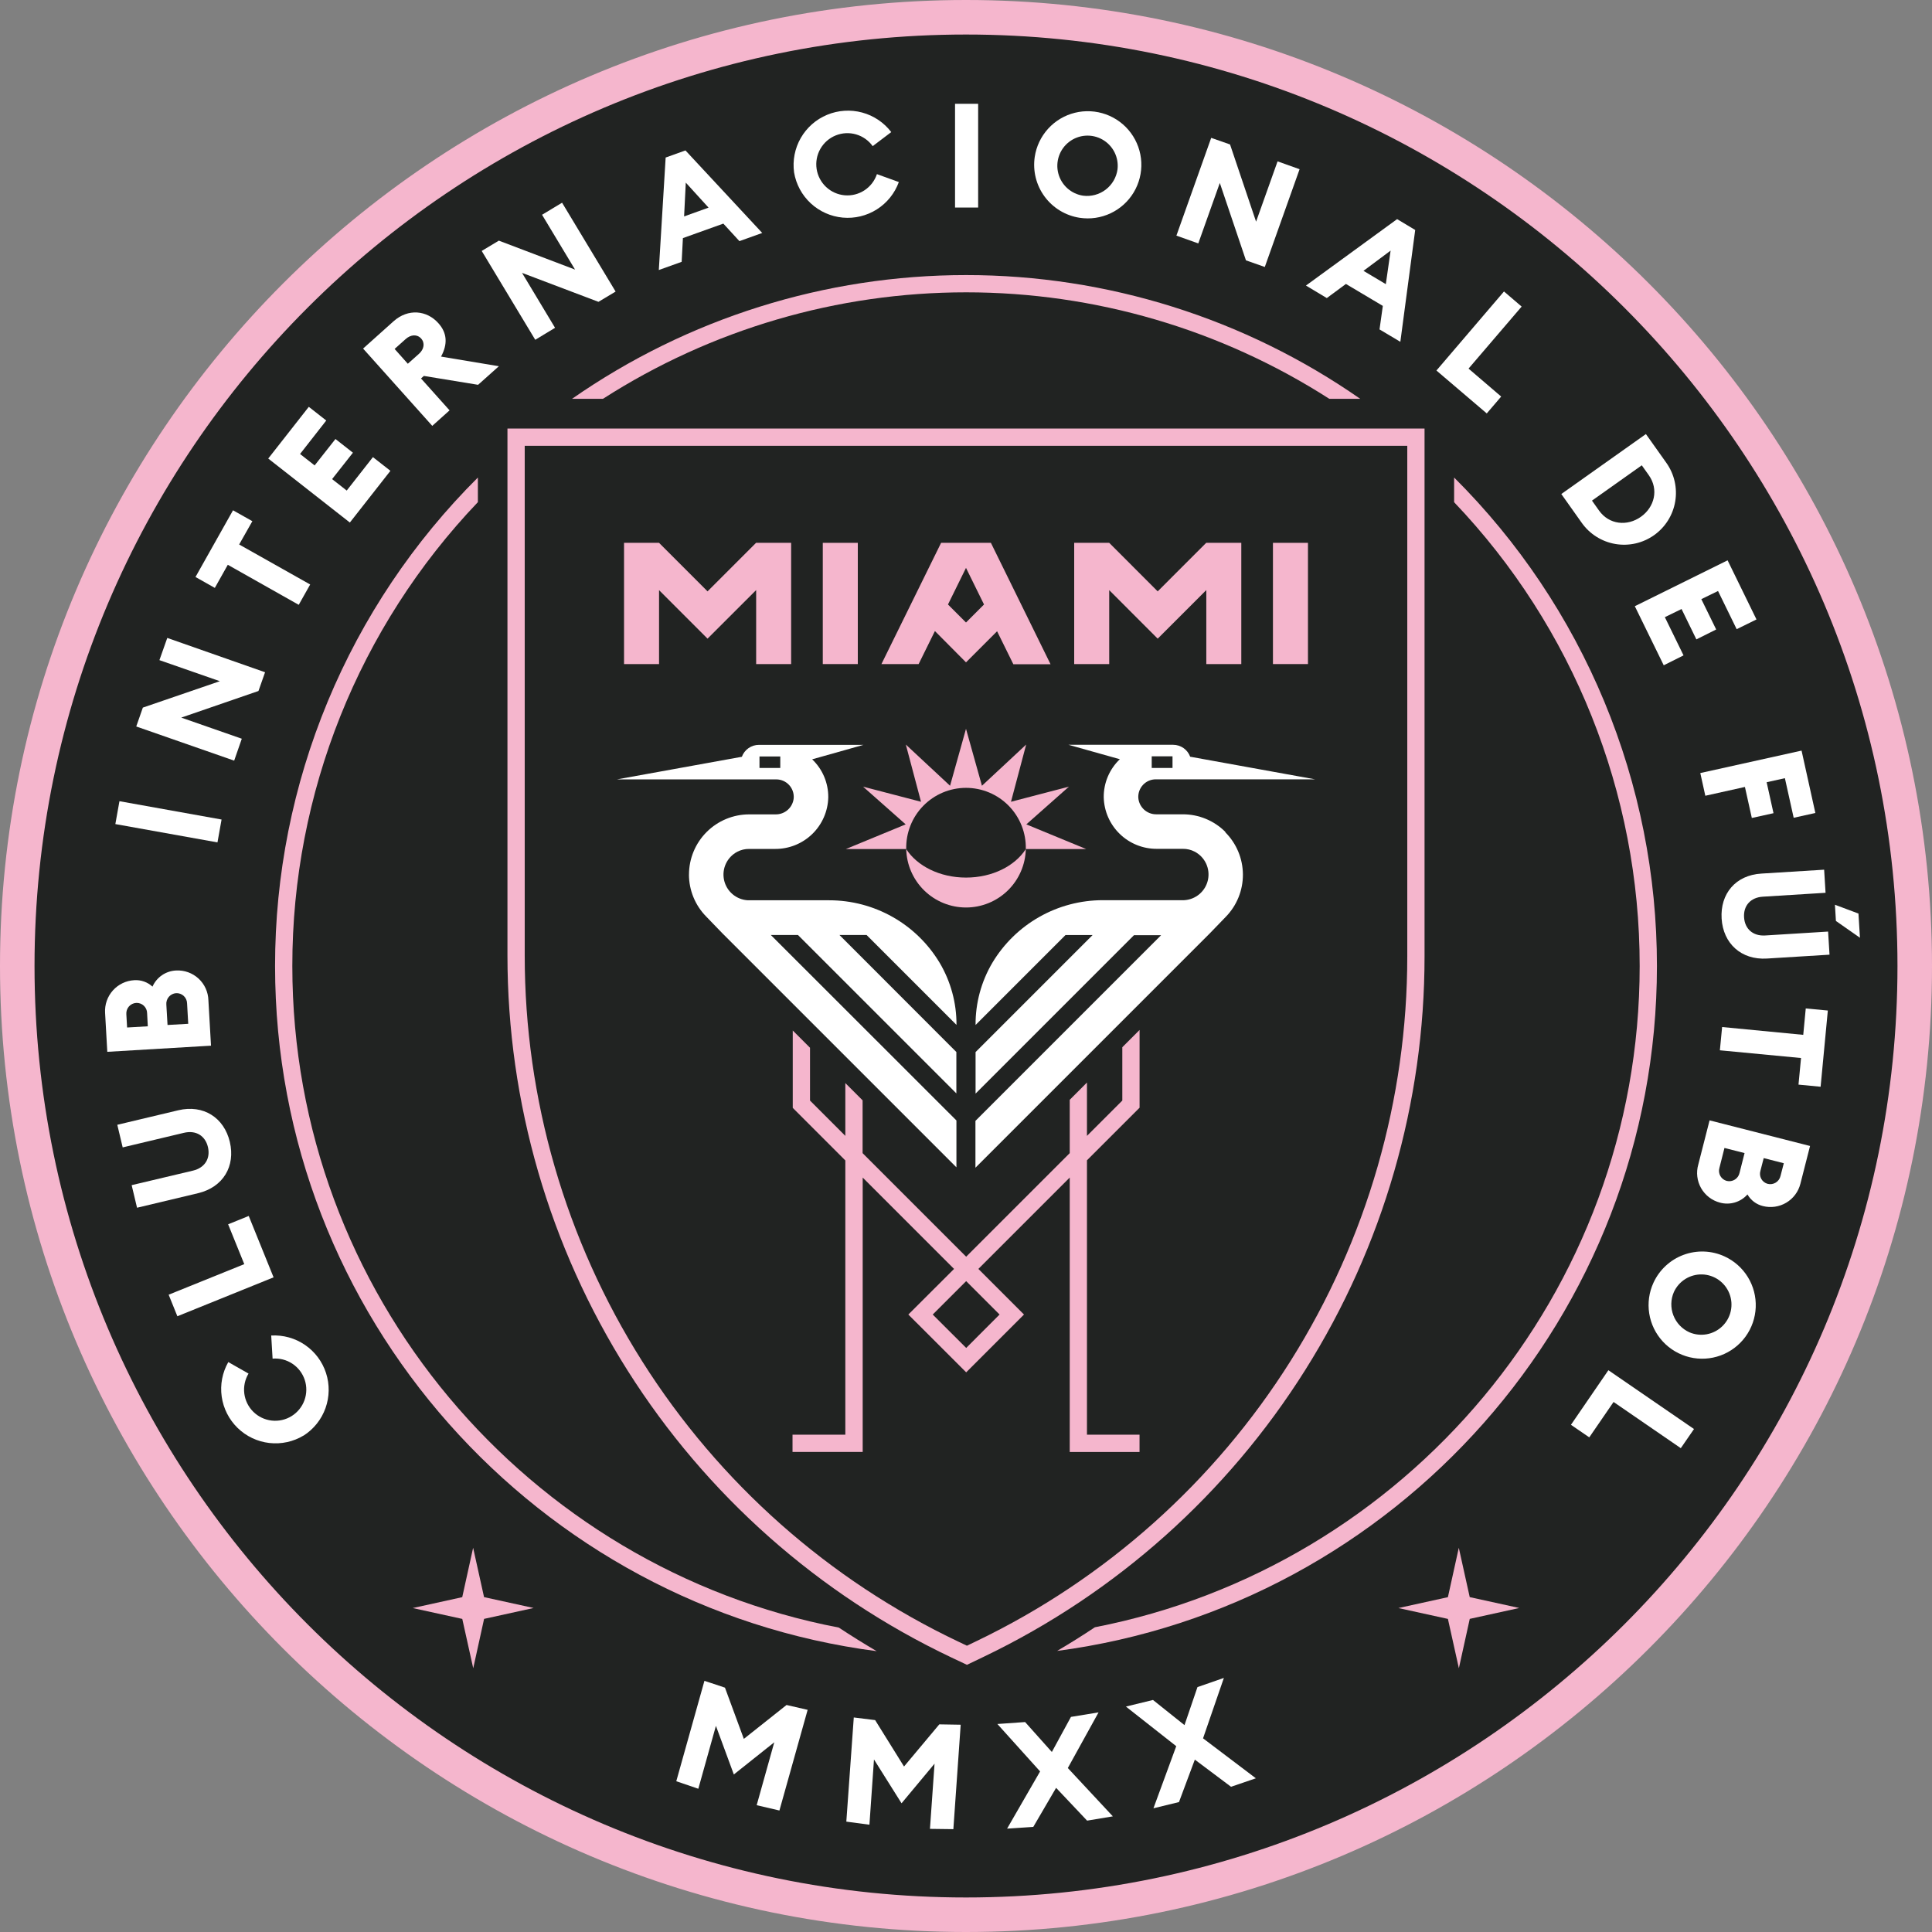 <svg width="500" height="500" viewBox="0 0 500 500" fill="none" xmlns="http://www.w3.org/2000/svg">
<rect x="0" y="0" width="500" height="500" fill="#808080" stroke="none"/>
<rect width="500" height="500" fill="none"/>
<g clip-path="url(#clip0_2284_7652)">
<path d="M250 495.533C385.604 495.533 495.533 385.604 495.533 250C495.533 114.396 385.604 4.467 250 4.467C114.396 4.467 4.467 114.396 4.467 250C4.467 385.604 114.396 495.533 250 495.533Z" fill="#212322"/>
<path d="M250 500C112.153 500 0 387.847 0 250C0 112.153 112.153 0 250 0C387.847 0 500 112.153 500 250C500 387.847 387.847 500 250 500ZM250 8.935C117.073 8.935 8.935 117.073 8.935 250C8.935 382.927 117.073 491.065 250 491.065C382.927 491.065 491.065 382.927 491.065 250C491.065 117.073 382.927 8.935 250 8.935V8.935Z" fill="#F5B6CD"/>
<path d="M380.364 413.335L377.537 400.565L374.718 413.344L361.906 416.163L374.718 418.973L377.554 431.743L380.373 418.964L393.185 416.146L380.364 413.335Z" fill="#F5B6CD"/>
<path d="M125.273 413.335L122.446 400.565L119.627 413.344L106.815 416.163L119.636 418.973L122.472 431.743L125.282 418.964L138.103 416.146L125.273 413.335Z" fill="#F5B6CD"/>
<path d="M337.801 354.542C357.981 322.487 368.683 285.376 368.671 247.497V110.906H131.329V247.284C131.33 285.338 142.129 322.611 162.472 354.772C182.815 386.933 211.866 412.661 246.25 428.967L250.248 430.854L254.681 428.727C288.83 412.334 317.646 386.616 337.801 354.542V354.542ZM252.75 424.704L250.239 425.909L248.172 424.926C214.546 408.983 186.136 383.824 166.244 352.373C146.351 320.922 135.793 284.472 135.797 247.258V115.373H364.203V247.497C364.204 284.534 353.743 320.817 334.025 352.169C314.307 383.52 286.134 408.664 252.75 424.704Z" fill="#F5B6CD"/>
<path d="M250 227.117C243.209 227.117 237.341 224.11 234.531 219.745C234.626 223.786 236.298 227.629 239.189 230.454C242.081 233.278 245.962 234.859 250.004 234.859C254.046 234.859 257.928 233.278 260.819 230.454C263.711 227.629 265.383 223.786 265.478 219.745C262.659 224.11 256.833 227.117 250 227.117Z" fill="#F5B6CD"/>
<path d="M281.109 219.736L265.614 213.347L276.642 203.584L261.642 207.496L265.572 192.693L254.126 203.353L250 188.619L245.874 203.353L234.428 192.693L238.358 207.496L223.358 203.584L234.386 213.347L218.891 219.736H234.531C234.482 217.674 234.847 215.622 235.603 213.703C236.358 211.783 237.49 210.034 238.932 208.558C240.374 207.082 242.096 205.909 243.997 205.108C245.899 204.308 247.941 203.895 250.004 203.895C252.067 203.895 254.11 204.308 256.011 205.108C257.913 205.909 259.635 207.082 261.076 208.558C262.518 210.034 263.65 211.783 264.406 213.703C265.162 215.622 265.526 217.674 265.478 219.736V219.736H281.109Z" fill="#F5B6CD"/>
<path d="M317.13 215.303C315.685 213.854 313.967 212.704 312.076 211.922C310.185 211.139 308.157 210.738 306.111 210.742H299.277C298.109 210.76 296.976 210.334 296.108 209.552C295.24 208.769 294.7 207.687 294.596 206.522C294.554 205.903 294.64 205.282 294.848 204.697C295.056 204.113 295.382 203.577 295.806 203.124C296.229 202.67 296.742 202.309 297.311 202.062C297.88 201.815 298.494 201.688 299.115 201.688H340.338L308.016 195.837C307.686 194.933 307.086 194.152 306.298 193.6C305.509 193.049 304.57 192.753 303.608 192.753H276.531L289.813 196.486C288.48 197.754 287.422 199.282 286.705 200.977C285.988 202.671 285.627 204.495 285.645 206.335C285.73 209.918 287.219 213.324 289.791 215.819C292.363 218.315 295.813 219.7 299.397 219.677H306.111C307.177 219.662 308.231 219.912 309.177 220.403C310.475 221.078 311.515 222.162 312.136 223.487C312.757 224.812 312.924 226.304 312.612 227.734C312.3 229.164 311.526 230.451 310.41 231.397C309.293 232.343 307.897 232.895 306.435 232.968H285.388C279.637 232.97 273.984 234.461 268.98 237.296C263.976 240.131 259.792 244.214 256.833 249.146C253.945 254.023 252.439 259.596 252.477 265.264L275.753 241.988H282.766L252.477 272.277V283.022L293.477 242.022H300.499L252.443 290.078V302.207L313.089 241.561L317.215 237.29C320.087 234.36 321.686 230.414 321.664 226.31C321.641 222.207 320 218.279 317.095 215.38L317.13 215.303ZM298.064 195.734H303.446V198.749H298.064V195.734Z" fill="white"/>
<path d="M178.3 226.331C178.306 230.393 179.904 234.29 182.751 237.187L186.876 241.458L247.523 302.105V289.975L199.484 241.971H206.505L247.506 282.971V272.26L217.251 241.971H224.264L247.54 265.247C247.57 259.583 246.058 254.017 243.167 249.146C240.204 244.216 236.015 240.137 231.008 237.307C226.001 234.476 220.346 232.99 214.594 232.993H193.565C192.103 232.92 190.707 232.368 189.59 231.422C188.474 230.476 187.7 229.189 187.388 227.76C187.076 226.33 187.243 224.838 187.864 223.513C188.485 222.188 189.525 221.104 190.823 220.428C191.769 219.937 192.823 219.688 193.889 219.702H200.603C204.187 219.726 207.637 218.341 210.209 215.845C212.781 213.349 214.27 209.943 214.355 206.36C214.373 204.52 214.012 202.697 213.295 201.002C212.578 199.308 211.52 197.779 210.187 196.512L223.469 192.77H196.4C195.438 192.77 194.499 193.066 193.711 193.617C192.922 194.169 192.322 194.95 191.993 195.854L159.671 201.705H200.893C201.514 201.705 202.128 201.832 202.697 202.079C203.267 202.326 203.779 202.687 204.203 203.141C204.627 203.594 204.953 204.13 205.161 204.715C205.369 205.299 205.454 205.92 205.412 206.54C205.309 207.704 204.769 208.786 203.9 209.569C203.032 210.351 201.9 210.777 200.731 210.759H193.898C189.763 210.759 185.798 212.402 182.875 215.325C179.951 218.248 178.309 222.214 178.309 226.348L178.3 226.331ZM201.936 198.749H196.554V195.768H201.936V198.749Z" fill="white"/>
<path d="M294.921 286.678V266.554L290.454 271.021V284.825L281.305 293.964V280.161L276.847 284.628V298.432L250.043 325.236L223.239 298.432V284.765L218.771 280.298V293.964L209.632 284.825V271.158L205.164 266.691V286.712L218.771 300.32V371.293H205.104V375.76H223.264V304.753L246.908 328.396L235.078 340.201L250.051 355.158L265.008 340.201L253.203 328.396L276.847 304.753V375.769H294.912V371.293H281.305V300.285L294.921 286.678ZM258.687 340.201L250.051 348.845L241.39 340.201L250.043 331.557L258.687 340.201Z" fill="#F5B6CD"/>
<path d="M222 140.486H212.937V171.86H222V140.486Z" fill="#F5B6CD"/>
<path d="M195.692 140.486V140.495L195.674 140.478L183.11 153.043L170.562 140.486H170.553V140.478L170.545 140.486H161.499V171.86H170.562V152.727L183.11 165.283L195.692 152.71V171.86H204.746V140.486H195.692Z" fill="#F5B6CD"/>
<path d="M256.44 140.478H243.559L228.116 171.86H237.743L241.954 163.318L250 171.416L258.046 163.369L262.257 171.911H271.884L256.44 140.478ZM250 161.106L245.336 156.442L250 146.969L254.664 156.442L250 161.106Z" fill="#F5B6CD"/>
<path d="M338.501 140.486H329.438V171.86H338.501V140.486Z" fill="#F5B6CD"/>
<path d="M312.192 140.486V140.495L312.175 140.478L299.611 153.043L287.063 140.486H287.054V140.478L287.046 140.486H278V171.86H287.063V152.727L299.611 165.283L312.192 152.71V171.86H321.247V140.486H312.192Z" fill="#F5B6CD"/>
<path d="M78.584 371.506C75.919 373.118 72.794 373.799 69.7 373.444C66.606 373.088 63.717 371.716 61.487 369.542C59.256 367.368 57.81 364.516 57.375 361.432C56.94 358.348 57.541 355.207 59.083 352.501L64.319 355.482C63.386 357.031 63.001 358.849 63.226 360.643C63.452 362.438 64.274 364.104 65.562 365.374C66.849 366.644 68.527 367.444 70.324 367.645C72.121 367.845 73.934 367.436 75.47 366.481C77.006 365.527 78.176 364.083 78.792 362.383C79.408 360.682 79.433 358.824 78.865 357.107C78.296 355.391 77.167 353.915 75.658 352.918C74.149 351.922 72.349 351.462 70.546 351.613L70.188 345.633C73.293 345.455 76.369 346.311 78.936 348.067C81.504 349.823 83.416 352.38 84.376 355.339C85.335 358.297 85.287 361.49 84.239 364.419C83.192 367.347 81.203 369.845 78.584 371.524V371.506Z" fill="white"/>
<path d="M45.903 340.645L43.648 335.067L63.218 327.158L59.041 316.848L64.371 314.687L70.803 330.574L45.903 340.645Z" fill="white"/>
<path d="M51.251 308.801L35.465 312.56L34.073 306.717L49.935 302.959C53.061 302.207 54.496 299.773 53.813 296.86C53.13 293.947 50.73 292.427 47.603 293.17L31.75 296.945L30.357 291.094L46.143 287.336C52.651 285.79 57.99 289.258 59.476 295.51C60.962 301.763 57.811 307.23 51.251 308.801Z" fill="white"/>
<path d="M27.769 272.209L27.197 262.129C27.134 261.077 27.279 260.023 27.625 259.028C27.971 258.032 28.51 257.115 29.212 256.329C29.914 255.543 30.764 254.904 31.714 254.448C32.664 253.992 33.696 253.729 34.748 253.673C35.606 253.616 36.466 253.734 37.277 254.02C38.087 254.307 38.831 254.755 39.463 255.339C39.992 254.14 40.846 253.113 41.928 252.375C43.011 251.636 44.278 251.216 45.587 251.162C46.643 251.107 47.699 251.263 48.693 251.622C49.687 251.98 50.6 252.534 51.377 253.25C52.155 253.966 52.781 254.83 53.22 255.792C53.659 256.753 53.901 257.793 53.933 258.849L54.608 270.62L27.769 272.209ZM38.071 262.189C38.064 261.83 37.986 261.475 37.84 261.147C37.694 260.818 37.484 260.522 37.222 260.276C36.961 260.03 36.652 259.839 36.315 259.715C35.978 259.59 35.619 259.534 35.26 259.55C34.897 259.57 34.541 259.663 34.214 259.823C33.888 259.983 33.596 260.208 33.357 260.482C33.118 260.757 32.937 261.077 32.824 261.423C32.71 261.769 32.668 262.134 32.698 262.497L32.894 265.913L38.25 265.606L38.071 262.189ZM48.415 259.669C48.407 259.307 48.327 258.951 48.179 258.62C48.031 258.29 47.817 257.993 47.552 257.747C47.287 257.5 46.974 257.31 46.634 257.187C46.294 257.064 45.932 257.01 45.57 257.03C45.208 257.057 44.854 257.155 44.531 257.321C44.207 257.486 43.919 257.714 43.684 257.991C43.45 258.269 43.273 258.59 43.164 258.937C43.055 259.284 43.017 259.649 43.05 260.011L43.358 265.264L48.714 264.957L48.415 259.669Z" fill="white"/>
<path d="M29.853 213.271L30.913 207.351L57.341 212.092L56.282 218.011L29.853 213.271Z" fill="white"/>
<path d="M66.891 178.83L46.911 185.715L62.577 191.181L60.604 196.853L35.26 188.012L36.969 183.127L56.897 176.293L41.257 170.844L43.29 165.095L68.599 173.978L66.891 178.83Z" fill="white"/>
<path d="M58.955 146.166L55.598 152.146L50.593 149.327L60.305 132.064L65.31 134.883L61.894 140.913L80.275 151.266L77.311 156.528L58.955 146.166Z" fill="white"/>
<path d="M69.419 118.671L79.917 105.286L84.435 108.83L77.653 117.492L81.428 120.447L86.818 113.614L91.337 117.159L85.947 123.992L89.731 126.956L96.513 118.303L101.04 121.848L90.543 135.233L69.419 118.671Z" fill="white"/>
<path d="M93.968 90.209L101.852 83.145C105.627 79.771 110.47 80.301 113.443 83.632C115.766 86.195 115.869 89.116 114.143 92.285L129.109 94.779L123.727 99.588L109.693 97.29L108.959 97.948L116.347 106.199L111.871 110.214L93.968 90.209ZM108.429 91.567C109.753 90.389 110.026 88.766 108.993 87.613C107.959 86.46 106.319 86.553 104.995 87.741L102.125 90.303L105.542 94.138L108.429 91.567Z" fill="white"/>
<path d="M154.879 78.114L135.105 70.623L143.647 84.837L138.522 87.937L124.667 64.943L129.1 62.278L148.823 69.769L140.281 55.581L145.466 52.463L159.321 75.458L154.879 78.114Z" fill="white"/>
<path d="M172.27 40.77L177.395 38.933L197.263 60.288L191.361 62.406L187.201 57.87L176.737 61.62L176.413 67.762L170.502 69.88L172.27 40.77ZM183.374 53.736L177.481 47.262L177.045 56.008L183.374 53.736Z" fill="white"/>
<path d="M205.506 44.614C205.086 41.533 205.698 38.401 207.245 35.705C208.793 33.009 211.19 30.901 214.061 29.71C216.933 28.519 220.118 28.312 223.119 29.122C226.12 29.931 228.77 31.711 230.653 34.184L225.852 37.823C224.799 36.353 223.281 35.28 221.543 34.778C219.806 34.275 217.95 34.372 216.274 35.053C214.598 35.733 213.201 36.958 212.306 38.53C211.411 40.102 211.071 41.929 211.341 43.718C211.611 45.506 212.475 47.152 213.794 48.389C215.113 49.627 216.81 50.385 218.612 50.54C220.414 50.696 222.216 50.241 223.728 49.248C225.239 48.255 226.373 46.782 226.946 45.066L232.618 47.116C231.553 50.038 229.551 52.525 226.924 54.189C224.298 55.853 221.194 56.601 218.097 56.315C215.001 56.029 212.086 54.726 209.808 52.609C207.53 50.492 206.018 47.681 205.506 44.614V44.614Z" fill="white"/>
<path d="M247.164 26.864H253.143V53.711H247.164V26.864Z" fill="white"/>
<path d="M267.792 40.582C268.201 37.869 269.406 35.338 271.253 33.31C273.1 31.282 275.507 29.846 278.17 29.186C280.833 28.526 283.632 28.67 286.213 29.6C288.794 30.53 291.041 32.205 292.67 34.412C294.299 36.619 295.237 39.26 295.366 42.001C295.494 44.741 294.807 47.458 293.391 49.808C291.976 52.158 289.895 54.036 287.412 55.203C284.929 56.37 282.156 56.776 279.443 56.367C275.806 55.817 272.536 53.845 270.351 50.886C268.167 47.926 267.246 44.22 267.792 40.582ZM289.215 43.811C289.392 42.286 289.115 40.742 288.42 39.374C287.725 38.005 286.642 36.871 285.306 36.114C283.971 35.357 282.442 35.01 280.91 35.116C279.379 35.222 277.913 35.777 276.695 36.711C275.476 37.645 274.56 38.918 274.061 40.37C273.561 41.821 273.5 43.388 273.886 44.874C274.271 46.36 275.085 47.7 276.227 48.726C277.369 49.752 278.788 50.419 280.306 50.644C282.392 50.911 284.5 50.343 286.168 49.063C287.837 47.783 288.932 45.895 289.215 43.811V43.811Z" fill="white"/>
<path d="M322.451 67.377L315.686 47.347L310.117 62.995L304.454 60.98L313.457 35.679L318.334 37.387L325.073 57.367L330.634 41.761L336.331 43.794L327.328 69.094L322.451 67.377Z" fill="white"/>
<path d="M361.572 56.709L366.253 59.519L362.409 88.458L357.02 85.255L357.874 79.165L348.324 73.485L343.378 77.141L337.98 73.903L361.572 56.709ZM358.651 73.536L359.89 64.858L352.868 70.094L358.651 73.536Z" fill="white"/>
<path d="M389.231 75.432L393.8 79.344L380.057 95.394L388.505 102.629L384.772 106.994L371.746 95.89L389.231 75.432Z" fill="white"/>
<path d="M425.96 112.333L431.256 119.789C432.276 121.227 433.002 122.851 433.394 124.569C433.786 126.288 433.836 128.066 433.54 129.804C433.245 131.541 432.61 133.203 431.672 134.696C430.734 136.188 429.512 137.481 428.074 138.5C426.637 139.52 425.013 140.246 423.294 140.638C421.576 141.03 419.797 141.08 418.06 140.784C416.322 140.489 414.66 139.854 413.168 138.916C411.676 137.978 410.383 136.756 409.364 135.318L404.068 127.853L425.96 112.333ZM413.822 132.124C416.445 135.822 421.143 136.241 424.662 133.747C428.181 131.252 429.334 126.683 426.712 122.984L424.892 120.422L412.003 129.561L413.822 132.124Z" fill="white"/>
<path d="M447.101 145.013L454.575 160.312L449.45 162.832L444.624 152.949L440.302 155.059L444.146 162.908L439.02 165.471L435.185 157.613L430.863 159.722L435.698 169.614L430.573 172.176L423.09 156.886L447.101 145.013Z" fill="white"/>
<path d="M466.243 194.257L469.813 210.401L464.202 211.639L461.929 201.389L457.206 202.44L458.982 210.452L453.371 211.69L451.585 203.661L441.335 205.942L440.037 200.065L466.243 194.257Z" fill="white"/>
<path d="M455.856 226.083L472.086 225.075L472.453 231.054L456.223 232.062C453.012 232.259 451.175 234.42 451.363 237.401C451.551 240.382 453.635 242.295 456.839 242.099L473.111 241.091L473.478 247.07L457.291 248.07C450.612 248.488 445.948 244.149 445.555 237.734C445.162 231.319 449.159 226.476 455.856 226.083ZM480.969 236.427L481.353 242.688L475.135 238.341L474.879 234.147L480.969 236.427Z" fill="white"/>
<path d="M466.679 267.818L467.328 260.985L473.042 261.523L471.172 281.246L465.449 280.699L466.106 273.814L445.102 271.816L445.683 265.794L466.679 267.818Z" fill="white"/>
<path d="M468.438 296.578L465.935 306.376C465.676 307.39 465.22 308.344 464.592 309.183C463.964 310.021 463.177 310.728 462.275 311.261C461.374 311.795 460.377 312.146 459.34 312.294C458.303 312.442 457.247 312.385 456.232 312.124C455.397 311.922 454.613 311.55 453.926 311.033C453.24 310.516 452.668 309.864 452.243 309.117C451.376 310.099 450.252 310.818 448.997 311.193C447.743 311.569 446.409 311.587 445.145 311.244C444.12 310.979 443.159 310.51 442.318 309.867C441.477 309.224 440.773 308.419 440.248 307.499C439.724 306.58 439.389 305.564 439.263 304.513C439.137 303.462 439.223 302.396 439.516 301.379L442.437 289.95L468.438 296.578ZM444.983 302.25C444.88 302.596 444.849 302.96 444.89 303.319C444.931 303.678 445.044 304.025 445.221 304.34C445.399 304.654 445.638 304.93 445.924 305.151C446.21 305.371 446.538 305.532 446.887 305.624C447.241 305.708 447.609 305.721 447.968 305.661C448.327 305.602 448.671 305.471 448.979 305.277C449.286 305.083 449.552 304.829 449.761 304.531C449.97 304.233 450.116 303.896 450.193 303.54L451.491 298.415L446.289 297.091L444.983 302.25ZM455.591 303.019C455.489 303.362 455.456 303.722 455.495 304.078C455.534 304.434 455.644 304.779 455.818 305.092C455.993 305.405 456.228 305.679 456.51 305.9C456.793 306.12 457.116 306.282 457.462 306.376C457.814 306.466 458.181 306.484 458.541 306.43C458.901 306.376 459.246 306.251 459.556 306.062C459.867 305.872 460.136 305.622 460.349 305.327C460.561 305.032 460.712 304.697 460.793 304.343L461.647 301.045L456.446 299.713L455.591 303.019Z" fill="white"/>
<path d="M446.332 325.167C448.823 326.317 450.918 328.179 452.35 330.519C453.783 332.859 454.489 335.571 454.381 338.313C454.272 341.054 453.352 343.702 451.739 345.921C450.125 348.14 447.89 349.831 445.316 350.779C442.741 351.728 439.943 351.891 437.276 351.25C434.608 350.608 432.191 349.19 430.329 347.174C428.468 345.159 427.246 342.637 426.818 339.927C426.39 337.217 426.775 334.441 427.925 331.95C429.466 328.609 432.272 326.018 435.724 324.746C439.176 323.474 442.992 323.626 446.332 325.167V325.167ZM437.252 344.813C438.665 345.412 440.223 345.581 441.731 345.3C443.239 345.018 444.631 344.298 445.732 343.23C446.834 342.163 447.597 340.794 447.925 339.295C448.253 337.796 448.132 336.234 447.578 334.804C447.023 333.373 446.06 332.138 444.807 331.251C443.555 330.365 442.069 329.868 440.535 329.821C439.002 329.775 437.489 330.181 436.185 330.989C434.881 331.798 433.844 332.973 433.203 334.367C432.361 336.29 432.314 338.468 433.073 340.425C433.831 342.383 435.334 343.96 437.252 344.813V344.813Z" fill="white"/>
<path d="M438.405 369.832L434.989 374.786L417.589 362.828L411.302 371.985L406.562 368.739L416.248 354.611L438.405 369.832Z" fill="white"/>
<path d="M185.279 446.648L180.726 462.929L175.021 460.981L182.307 434.997L187.62 436.765L192.505 450.022L203.558 441.25L209.017 442.505L201.713 468.558L195.828 467.183L200.381 450.902L189.917 459.23L185.279 446.648Z" fill="white"/>
<path d="M226.186 455.344L225.007 472.231L219.028 471.436L220.958 444.479L226.485 445.162L233.959 457.172L243.09 446.264L248.625 446.358L246.729 473.384L240.672 473.307L241.86 456.437L233.318 466.687L226.186 455.344Z" fill="white"/>
<path d="M273.319 462.69L267.417 472.794L260.635 473.247L269.176 458.444L258.123 446.17L265.298 445.666L272.217 453.413L277.163 444.333L284.304 443.163L276.351 457.564L288.002 470.07L281.34 471.18L273.319 462.69Z" fill="white"/>
<path d="M309.22 455.386L305.12 466.371L298.509 467.986L304.411 451.91L291.385 441.66L298.389 439.951L306.546 446.46L309.903 436.62L316.737 434.246L311.347 449.877L325.014 460.221L318.59 462.416L309.22 455.386Z" fill="white"/>
<path d="M156.041 103.218C184.087 85.221 216.71 75.654 250.034 75.654C283.358 75.654 315.982 85.221 344.028 103.218H352.031C322.106 82.367 286.508 71.188 250.034 71.188C213.56 71.188 177.963 82.367 148.037 103.218H156.041Z" fill="#F5B6CD"/>
<path d="M217.089 421.219C136.634 405.784 75.654 334.888 75.654 250C75.622 205.297 92.822 162.302 123.676 129.954V123.582C107.029 140.156 93.822 159.857 84.814 181.552C75.806 203.247 71.175 226.509 71.187 250C71.187 340.765 139.171 415.949 226.886 427.318C223.566 425.371 220.3 423.338 217.089 421.219Z" fill="#F5B6CD"/>
<path d="M376.324 123.582V129.971C407.174 162.315 424.373 205.303 424.346 250C424.346 334.726 363.588 405.52 283.356 421.134C280.161 423.264 276.904 425.305 273.584 427.258C361.043 415.71 428.813 340.602 428.813 250C428.825 226.509 424.194 203.247 415.186 181.552C406.178 159.857 392.971 140.156 376.324 123.582V123.582Z" fill="#F5B6CD"/>
</g>
<defs>
<clipPath id="clip0_2284_7652">
<rect width="500" height="500" fill="white"/>
</clipPath>
</defs>
</svg>
